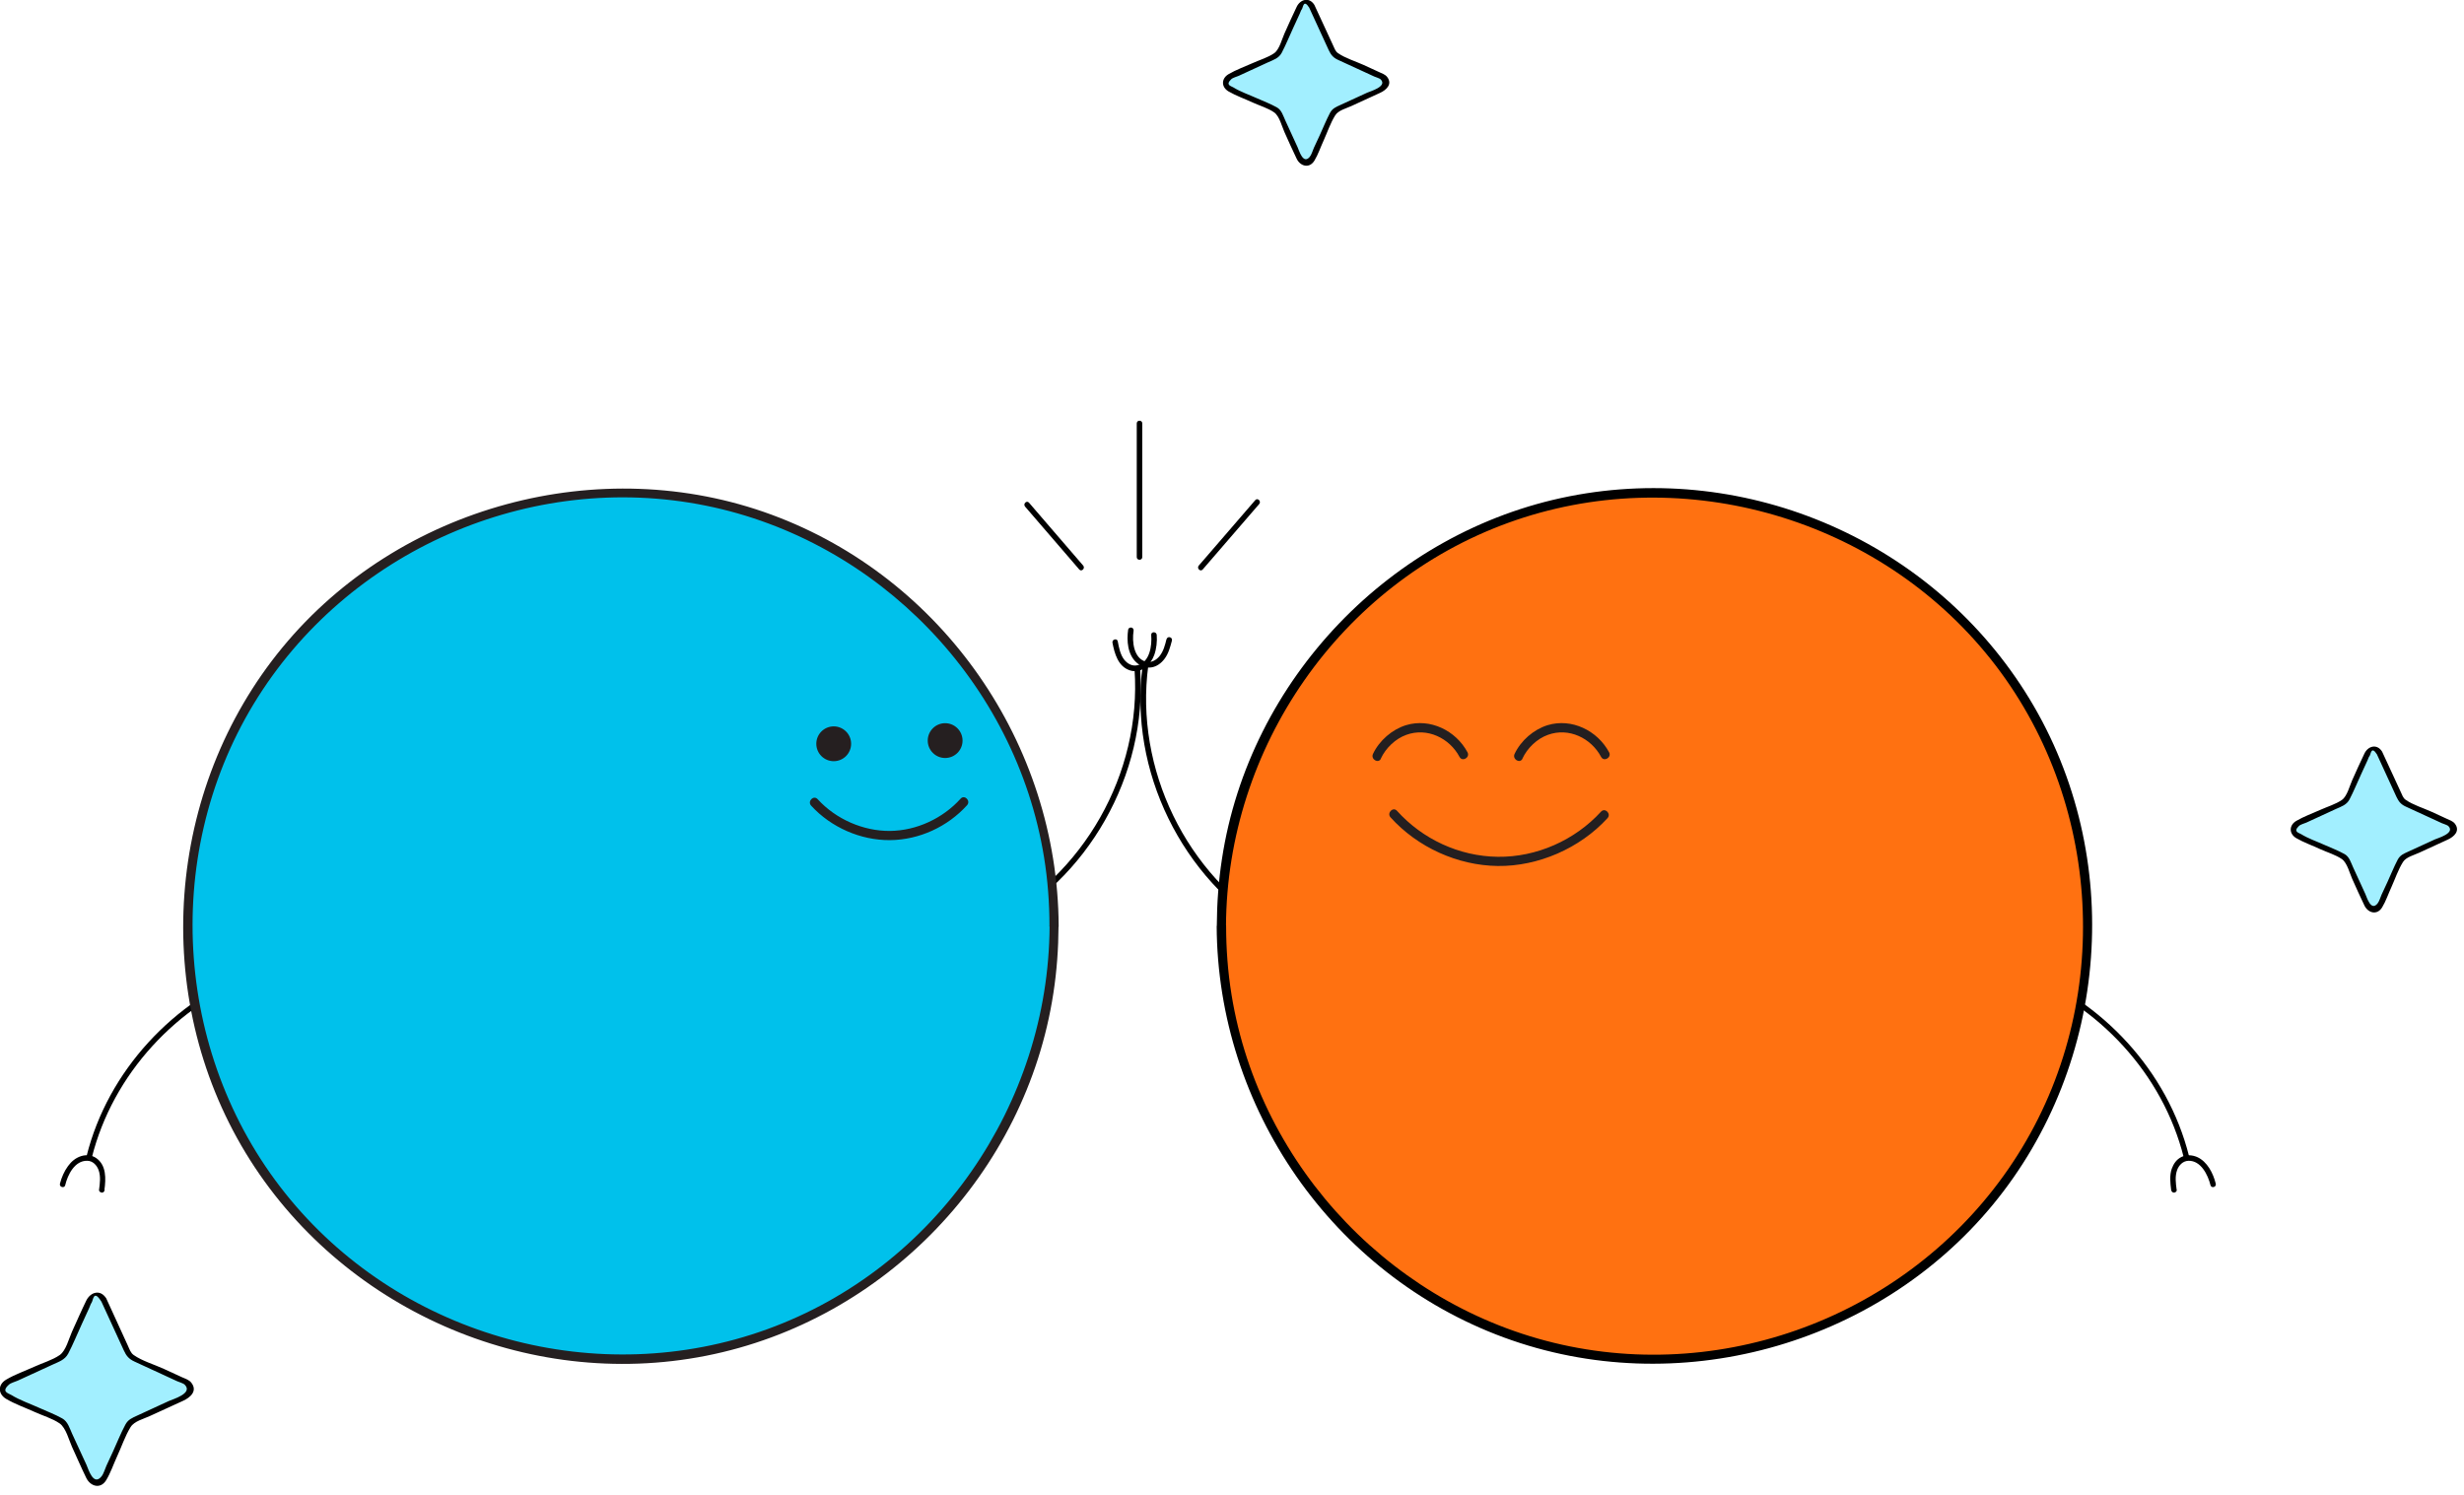 <svg width="201" height="122" viewBox="0 0 201 122" fill="none" xmlns="http://www.w3.org/2000/svg">
<g clip-path="url(#clip0_1579_89)">
<path d="M92.55 54.62C93.14 63.09 88.38 71.47 80.82 75.31C80.56 75.44 80.79 75.83 81.05 75.7C88.74 71.79 93.61 63.23 93.01 54.62C92.99 54.33 92.54 54.33 92.56 54.62H92.55Z" fill="black"/>
<path d="M90.75 52.44C90.92 53.32 91.2 54.35 92.14 54.68C93.08 55.01 93.87 54.24 94.16 53.43C94.34 52.92 94.4 52.34 94.36 51.8C94.34 51.51 93.89 51.51 93.91 51.8C93.98 52.67 93.8 54.02 92.79 54.27C92.36 54.38 91.96 54.14 91.7 53.81C91.38 53.39 91.28 52.83 91.18 52.32C91.13 52.04 90.69 52.16 90.75 52.44Z" fill="black"/>
<path d="M7.49 94.44C9.2 87.63 14.42 82 20.96 79.53C21.23 79.43 21.11 78.99 20.84 79.1C14.16 81.63 8.8 87.36 7.06 94.33C6.99 94.61 7.42 94.73 7.49 94.45V94.44Z" fill="black"/>
<path d="M8.52 97.07C8.64 96.17 8.69 95.07 7.85 94.48C7.49 94.23 7.03 94.19 6.62 94.32C6.17 94.46 5.82 94.76 5.55 95.13C5.24 95.55 5.02 96.06 4.89 96.57C4.82 96.85 5.26 96.97 5.32 96.69C5.52 95.85 6.09 94.68 7.11 94.7C7.56 94.7 7.89 95.05 8.04 95.45C8.23 95.97 8.15 96.54 8.08 97.07C8.06 97.19 8.19 97.29 8.31 97.3C8.44 97.3 8.52 97.2 8.54 97.07H8.52Z" fill="black"/>
<path d="M50.64 110.91C70.169 110.91 86 95.079 86 75.55C86 56.021 70.169 40.19 50.64 40.19C31.111 40.19 15.28 56.021 15.28 75.55C15.28 95.079 31.111 110.91 50.64 110.91Z" fill="#00C1EB"/>
<path d="M85.62 75.55C85.55 90.1 76.33 103.46 62.59 108.44C48.82 113.44 33.04 109.13 23.69 97.87C14.28 86.55 13.07 70 20.7 57.42C28.28 44.93 43.25 38.36 57.57 41.25C71.68 44.1 82.87 55.73 85.17 69.95C85.47 71.8 85.61 73.68 85.61 75.55C85.61 76.03 86.36 76.03 86.36 75.55C86.29 60.7 76.91 47.14 62.94 41.99C48.97 36.84 32.58 41.25 23.04 52.82C13.5 64.4 12.25 81.22 20.04 94.06C27.77 106.79 42.98 113.49 57.59 110.61C72.2 107.73 83.7 95.67 85.93 81.02C86.21 79.21 86.34 77.39 86.35 75.56C86.35 75.08 85.6 75.08 85.6 75.56L85.62 75.55Z" fill="#251F20"/>
<path d="M93.21 54.31C92.07 62.87 96.41 71.71 103.84 76.09C104.09 76.24 104.32 75.85 104.07 75.7C96.76 71.39 92.55 62.72 93.67 54.31C93.71 54.02 93.26 54.03 93.22 54.31H93.21Z" fill="black"/>
<path d="M95.16 52.13C95.04 52.62 94.91 53.14 94.58 53.54C94.31 53.86 93.9 54.1 93.47 53.98C92.47 53.7 92.34 52.33 92.47 51.48C92.49 51.36 92.44 51.24 92.31 51.2C92.2 51.17 92.05 51.24 92.03 51.36C91.9 52.27 91.98 53.41 92.72 54.06C93.05 54.35 93.47 54.51 93.91 54.45C94.35 54.39 94.72 54.11 94.98 53.77C95.32 53.33 95.46 52.79 95.6 52.26C95.67 51.98 95.24 51.86 95.17 52.14L95.16 52.13Z" fill="black"/>
<path d="M178.57 94.32C176.82 87.35 171.47 81.63 164.79 79.09C164.52 78.99 164.4 79.42 164.67 79.52C171.21 82 176.43 87.62 178.14 94.43C178.21 94.71 178.64 94.59 178.57 94.31V94.32Z" fill="black"/>
<path d="M177.56 97.07C177.49 96.54 177.41 95.97 177.6 95.45C177.75 95.05 178.08 94.71 178.53 94.7C179.54 94.68 180.11 95.85 180.32 96.69C180.39 96.97 180.82 96.85 180.75 96.57C180.54 95.72 180.06 94.76 179.22 94.39C178.81 94.22 178.36 94.19 177.95 94.39C177.54 94.59 177.3 94.96 177.16 95.35C176.97 95.9 177.04 96.5 177.11 97.07C177.13 97.19 177.2 97.29 177.34 97.3C177.45 97.3 177.58 97.2 177.57 97.07H177.56Z" fill="black"/>
<path d="M134.99 110.91C154.519 110.91 170.35 95.079 170.35 75.55C170.35 56.021 154.519 40.19 134.99 40.19C115.461 40.19 99.63 56.021 99.63 75.55C99.63 95.079 115.461 110.91 134.99 110.91Z" fill="#FF7111"/>
<path d="M99.25 75.55C99.32 90.4 108.7 103.96 122.67 109.11C136.76 114.3 153.03 109.85 162.57 98.28C172.11 86.7 173.36 69.88 165.57 57.04C157.78 44.2 142.63 37.61 128.02 40.49C113.48 43.36 101.91 55.43 99.68 70.08C99.4 71.89 99.27 73.71 99.26 75.54C99.26 76.02 100.01 76.02 100.01 75.54C100.08 60.99 109.3 47.63 123.04 42.65C136.78 37.67 152.59 41.96 161.94 53.22C171.35 64.54 172.56 81.09 164.93 93.67C157.3 106.25 142.38 112.73 128.06 109.84C113.95 106.99 102.76 95.36 100.46 81.14C100.16 79.29 100.02 77.41 100.02 75.54C100.02 75.06 99.27 75.06 99.27 75.54L99.25 75.55Z" fill="black"/>
<path d="M107.01 0.53L108.74 4.29C108.79 4.41 108.89 4.5 109 4.55L112.76 6.28C113.17 6.47 113.17 7.06 112.76 7.24L109 8.97C108.88 9.02 108.79 9.12 108.74 9.23L107.01 12.99C106.82 13.4 106.23 13.4 106.05 12.99L104.32 9.23C104.27 9.11 104.17 9.02 104.06 8.97L100.3 7.24C99.89 7.05 99.89 6.46 100.3 6.28L104.06 4.55C104.18 4.5 104.27 4.4 104.32 4.29L106.05 0.53C106.24 0.12 106.83 0.12 107.01 0.53Z" fill="#A2EFFF"/>
<path d="M106.81 0.65L108.39 4.09C108.57 4.47 108.75 4.7 109.14 4.88L111.1 5.78L112.1 6.24C112.24 6.31 112.53 6.37 112.64 6.49C113.18 7.06 111.77 7.45 111.53 7.56L109.35 8.56C108.98 8.73 108.69 8.84 108.49 9.22C108.18 9.81 107.93 10.44 107.65 11.05L107.18 12.06C107.08 12.28 106.99 12.62 106.84 12.8C106.3 13.44 105.98 12.29 105.85 12.01L104.85 9.83C104.67 9.44 104.55 8.98 104.16 8.76C103.64 8.47 103.06 8.25 102.52 8.01C101.9 7.73 101.19 7.49 100.61 7.13C100.41 7.01 99.95 6.94 100.43 6.47C100.56 6.34 100.88 6.26 101.04 6.19L103.45 5.08C103.9 4.88 104.32 4.75 104.56 4.3C104.91 3.63 105.19 2.93 105.51 2.24L106.03 1.11C106.08 1.01 106.12 0.84 106.2 0.75C106.3 0.62 106.33 -0.12 106.81 0.64C106.97 0.9 107.38 0.66 107.22 0.4C106.81 -0.26 106.08 -0.07 105.78 0.55C105.43 1.27 105.11 2 104.78 2.73C104.58 3.17 104.37 4.04 103.94 4.34C103.44 4.69 102.73 4.9 102.18 5.15C101.54 5.44 100.83 5.69 100.22 6.05C99.61 6.41 99.62 7.11 100.22 7.46C100.82 7.81 101.54 8.06 102.18 8.36C102.73 8.61 103.44 8.82 103.94 9.17C104.37 9.47 104.58 10.34 104.78 10.78C105.11 11.51 105.43 12.24 105.78 12.96C106.08 13.57 106.81 13.77 107.22 13.11C107.53 12.6 107.73 11.99 107.98 11.45C108.28 10.79 108.53 10.03 108.92 9.41C109.17 9 109.83 8.84 110.24 8.65L112.57 7.58C113.08 7.35 113.62 6.87 113.15 6.27C112.99 6.07 112.72 5.98 112.5 5.88L111.24 5.3C110.58 5 109.74 4.75 109.14 4.33C108.92 4.18 108.85 3.91 108.74 3.69L108.14 2.39L107.22 0.4C107.09 0.13 106.69 0.36 106.81 0.64V0.65Z" fill="black"/>
<path d="M194.11 61.45L195.84 65.21C195.89 65.33 195.99 65.42 196.1 65.47L199.86 67.2C200.27 67.39 200.27 67.98 199.86 68.16L196.1 69.89C195.98 69.94 195.89 70.04 195.84 70.15L194.11 73.91C193.92 74.32 193.33 74.32 193.15 73.91L191.42 70.15C191.37 70.03 191.27 69.94 191.16 69.89L187.4 68.16C186.99 67.97 186.99 67.38 187.4 67.2L191.16 65.47C191.28 65.42 191.37 65.32 191.42 65.21L193.15 61.45C193.34 61.04 193.93 61.04 194.11 61.45Z" fill="#A2EFFF"/>
<path d="M193.91 61.57L195.49 65.01C195.67 65.39 195.85 65.62 196.24 65.8L198.2 66.7L199.2 67.16C199.34 67.23 199.63 67.29 199.74 67.41C200.28 67.98 198.87 68.37 198.63 68.48L196.45 69.48C196.08 69.65 195.79 69.76 195.59 70.14C195.28 70.73 195.03 71.36 194.75 71.97L194.28 72.98C194.18 73.2 194.09 73.54 193.94 73.72C193.4 74.36 193.08 73.21 192.95 72.93L191.95 70.75C191.77 70.36 191.65 69.9 191.26 69.68C190.74 69.39 190.16 69.17 189.62 68.93C189 68.65 188.29 68.41 187.71 68.05C187.51 67.93 187.05 67.86 187.53 67.39C187.66 67.26 187.98 67.18 188.14 67.11L190.55 66C191 65.8 191.42 65.67 191.66 65.22C192.01 64.55 192.29 63.85 192.61 63.16L193.13 62.03C193.18 61.93 193.22 61.76 193.3 61.67C193.4 61.54 193.43 60.8 193.91 61.56C194.07 61.82 194.48 61.58 194.32 61.32C193.91 60.66 193.18 60.85 192.88 61.47C192.53 62.19 192.21 62.92 191.88 63.65C191.68 64.09 191.47 64.96 191.04 65.26C190.54 65.61 189.83 65.82 189.28 66.07C188.64 66.36 187.93 66.61 187.32 66.97C186.71 67.33 186.72 68.03 187.32 68.38C187.92 68.73 188.64 68.98 189.28 69.28C189.83 69.53 190.54 69.74 191.04 70.09C191.47 70.39 191.68 71.26 191.88 71.7C192.21 72.43 192.53 73.16 192.88 73.88C193.18 74.49 193.91 74.69 194.32 74.03C194.63 73.52 194.83 72.91 195.08 72.37C195.38 71.71 195.63 70.95 196.02 70.33C196.27 69.92 196.93 69.76 197.34 69.57L199.67 68.5C200.18 68.27 200.72 67.79 200.25 67.19C200.09 66.99 199.82 66.9 199.6 66.8L198.34 66.22C197.68 65.92 196.84 65.67 196.24 65.25C196.02 65.1 195.95 64.83 195.84 64.61L195.24 63.31L194.32 61.32C194.19 61.05 193.79 61.28 193.91 61.56V61.57Z" fill="black"/>
<path d="M8.45 106.02L10.48 110.43C10.54 110.56 10.65 110.67 10.79 110.74L15.2 112.77C15.68 112.99 15.68 113.68 15.2 113.9L10.79 115.93C10.66 115.99 10.55 116.1 10.48 116.24L8.45 120.65C8.23 121.13 7.54 121.13 7.32 120.65L5.29 116.24C5.23 116.11 5.12 116 4.98 115.93L0.57 113.9C0.09 113.68 0.09 112.99 0.57 112.77L4.98 110.74C5.11 110.68 5.22 110.57 5.29 110.43L7.32 106.02C7.54 105.54 8.23 105.54 8.45 106.02Z" fill="#A2EFFF"/>
<path d="M8.25 106.14L10.1 110.17C10.3 110.61 10.51 110.87 10.97 111.08L13.27 112.14L14.44 112.68C14.61 112.76 14.94 112.84 15.07 112.97C15.78 113.68 14.07 114.16 13.77 114.3L11.21 115.48C10.78 115.68 10.45 115.8 10.22 116.24C9.85 116.93 9.56 117.67 9.23 118.39L8.68 119.58C8.56 119.84 8.46 120.23 8.28 120.45C7.62 121.27 7.21 119.86 7.06 119.52L5.88 116.96C5.68 116.52 5.53 115.97 5.08 115.72C4.48 115.38 3.79 115.13 3.16 114.84C2.43 114.51 1.61 114.23 0.93 113.81C0.68 113.66 0.08 113.55 0.72 112.97C0.88 112.82 1.24 112.73 1.44 112.64L4.27 111.34C4.78 111.1 5.28 110.96 5.56 110.44C5.97 109.66 6.3 108.83 6.67 108.03L7.28 106.7C7.34 106.58 7.39 106.38 7.47 106.28C7.6 106.11 7.62 105.16 8.25 106.16C8.41 106.42 8.82 106.18 8.66 105.92C8.19 105.17 7.39 105.4 7.04 106.1C6.63 106.94 6.26 107.8 5.87 108.65C5.63 109.18 5.38 110.2 4.87 110.55C4.28 110.96 3.45 111.2 2.8 111.5C2.05 111.84 1.22 112.13 0.51 112.55C-0.2 112.97 -0.17 113.73 0.51 114.13C1.22 114.55 2.05 114.84 2.8 115.18C3.45 115.48 4.28 115.72 4.87 116.13C5.38 116.49 5.63 117.5 5.87 118.03C6.26 118.88 6.63 119.74 7.04 120.58C7.38 121.27 8.2 121.51 8.66 120.76C9.02 120.17 9.26 119.45 9.55 118.82C9.91 118.05 10.2 117.16 10.65 116.43C10.95 115.94 11.72 115.76 12.21 115.53L14.94 114.28C15.51 114.02 16.14 113.49 15.61 112.81C15.43 112.57 15.12 112.48 14.85 112.36L13.37 111.68C12.59 111.32 11.61 111.04 10.91 110.55C10.65 110.37 10.56 110.06 10.43 109.78L9.73 108.25L8.66 105.91C8.53 105.64 8.13 105.87 8.25 106.15V106.14Z" fill="black"/>
<path d="M130.6 66.22C128.47 68.55 125.34 69.94 122.18 69.9C119.02 69.86 116.03 68.45 113.96 66.15C113.64 65.79 113.11 66.32 113.43 66.68C115.63 69.12 118.9 70.61 122.18 70.65C125.46 70.69 128.87 69.22 131.13 66.75C131.46 66.39 130.93 65.86 130.6 66.22Z" fill="#241F20"/>
<path d="M112.64 61.89C113.04 61.03 113.83 60.27 114.72 59.95C116.42 59.33 118.24 60.21 119.06 61.75C119.29 62.18 119.94 61.8 119.71 61.37C118.76 59.6 116.66 58.57 114.7 59.16C113.56 59.51 112.51 60.42 112 61.51C111.8 61.94 112.44 62.33 112.65 61.89H112.64Z" fill="#231F20"/>
<path d="M124.19 61.89C124.59 61.03 125.38 60.27 126.27 59.95C127.97 59.33 129.79 60.21 130.61 61.75C130.84 62.18 131.49 61.8 131.26 61.37C130.31 59.6 128.21 58.57 126.25 59.16C125.11 59.51 124.06 60.42 123.55 61.51C123.35 61.94 123.99 62.33 124.2 61.89H124.19Z" fill="#231F20"/>
<path d="M88.36 46.14L84.49 41.65L83.94 41.01C83.75 40.79 83.43 41.11 83.62 41.33L87.49 45.82L88.04 46.46C88.23 46.68 88.55 46.36 88.36 46.14Z" fill="black"/>
<path d="M98.11 46.46L102.14 41.79L102.72 41.12C102.91 40.9 102.59 40.58 102.4 40.8L98.37 45.47L97.79 46.14C97.6 46.36 97.92 46.68 98.11 46.46Z" fill="black"/>
<path d="M92.73 34.54V45.45C92.73 45.74 93.18 45.74 93.18 45.45V34.54C93.18 34.25 92.73 34.25 92.73 34.54Z" fill="black"/>
<path d="M68.01 62.1C68.794 62.1 69.43 61.464 69.43 60.68C69.43 59.896 68.794 59.26 68.01 59.26C67.226 59.26 66.59 59.896 66.59 60.68C66.59 61.464 67.226 62.1 68.01 62.1Z" fill="#251F20"/>
<path d="M77.1 61.84C77.884 61.84 78.52 61.204 78.52 60.42C78.52 59.636 77.884 59 77.1 59C76.316 59 75.68 59.636 75.68 60.42C75.68 61.204 76.316 61.84 77.1 61.84Z" fill="#251F20"/>
<path d="M66.17 65.73C67.79 67.5 70.2 68.56 72.6 68.54C75 68.52 77.31 67.44 78.89 65.69C79.21 65.33 78.68 64.8 78.36 65.16C76.91 66.77 74.76 67.77 72.6 67.79C70.44 67.81 68.19 66.84 66.7 65.2C66.37 64.84 65.84 65.37 66.17 65.73Z" fill="#251F20"/>
</g>
<defs>
<clipPath id="clip0_1579_89">
<rect width="200.42" height="121.22" fill="white"/>
</clipPath>
</defs>
</svg>
